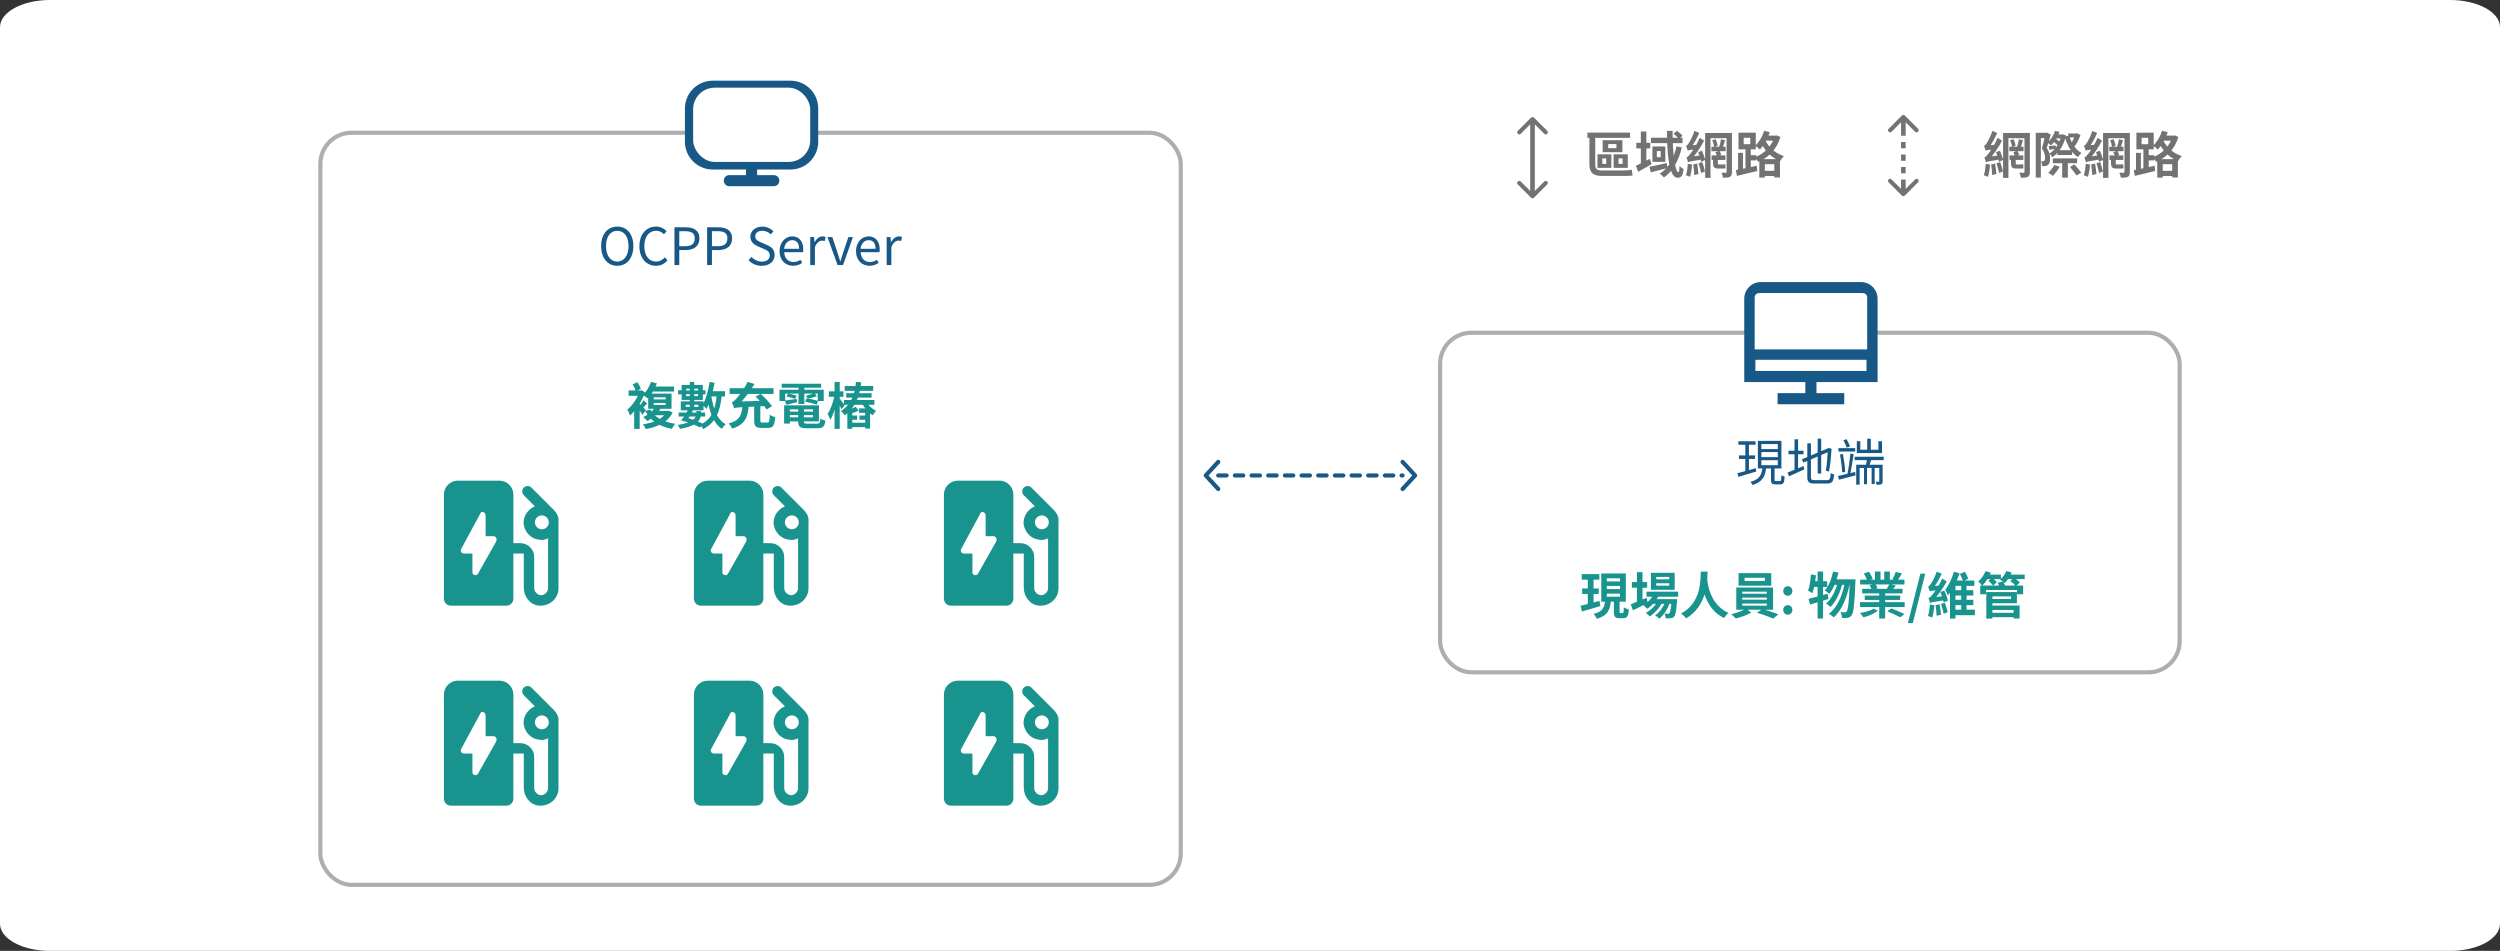 <?xml version="1.0" encoding="UTF-8"?>
<svg xmlns="http://www.w3.org/2000/svg" xmlns:xlink="http://www.w3.org/1999/xlink" id="_圖層_1" viewBox="0 0 1200 456.43">
  <rect x="0" y="0" width="1200" height="456.43" fill="#333333" stroke="none"/>
  <defs>
    <style>.cls-1{clip-path:url(#clippath);}.cls-2,.cls-3,.cls-4,.cls-5{fill:none;}.cls-2,.cls-6,.cls-7,.cls-8,.cls-9{stroke-width:0px;}.cls-3{stroke:#adaeaf;}.cls-3,.cls-4,.cls-5{stroke-width:2px;}.cls-10{clip-path:url(#clippath-1);}.cls-4{stroke-dasharray:0 0 4 4;}.cls-4,.cls-5{stroke:#185887;stroke-linecap:round;stroke-linejoin:round;}.cls-6{fill:#727272;}.cls-7{fill:#18938d;}.cls-8{fill:#185887;}.cls-9{fill:#fff;}</style>
    <clipPath id="clippath">
      <rect class="cls-2" x="328.76" y="30.72" width="64" height="64"></rect>
    </clipPath>
    <clipPath id="clippath-1">
      <rect class="cls-2" x="837.24" y="132.72" width="64" height="64"></rect>
    </clipPath>
  </defs>
  <path class="cls-9" d="M24,0h1152c13.25,0,24,5.84,24,13.04v430.35c0,7.2-10.75,13.04-24,13.04H24c-13.25,0-24-5.84-24-13.04V13.04C0,5.84,10.75,0,24,0Z"></path>
  <path class="cls-6" d="M914.31,55.47c-.39-.39-1.02-.39-1.41,0l-6.36,6.36c-.39.39-.39,1.02,0,1.41.39.39,1.02.39,1.41,0l5.66-5.66,5.66,5.66c.39.39,1.02.39,1.41,0,.39-.39.39-1.02,0-1.41l-6.36-6.36ZM914.6,93.17v-37h-2v37h2Z"></path>
  <path class="cls-6" d="M912.9,93.88c.39.39,1.02.39,1.41,0l6.36-6.36c.39-.39.39-1.02,0-1.41-.39-.39-1.02-.39-1.41,0l-5.66,5.66-5.66-5.66c-.39-.39-1.02-.39-1.41,0-.39.39-.39,1.02,0,1.41l6.36,6.36ZM912.6,56.17v37h2v-37h-2Z"></path>
  <rect class="cls-9" x="907.6" y="65.17" width="11" height="3"></rect>
  <rect class="cls-9" x="907.6" y="71.17" width="11" height="3"></rect>
  <rect class="cls-9" x="907.6" y="77.17" width="11" height="3"></rect>
  <rect class="cls-9" x="909.6" y="83.17" width="9" height="3"></rect>
  <path class="cls-6" d="M771.95,69.16h3.94v1.99h-3.94v-1.99ZM769.27,67.28v5.76h9.48v-5.76h-9.48ZM769.12,76.02h1.87v2.64h-1.87v-2.64ZM766.79,74.08v6.5h6.65v-6.5h-6.65ZM776.9,76.02h1.94v2.64h-1.94v-2.64ZM774.52,74.08v6.5h6.82v-6.5h-6.82ZM761.95,63.64v2.54h20.5v-2.54h-20.5ZM762.91,63.68v15.02c0,4.44,1.99,5.76,6.24,5.76h9.5c1.94,0,4.08-.02,4.99-.26-.14-.67-.31-1.99-.38-2.71-1.01.22-2.93.34-4.46.34h-9.89c-2.47,0-3.19-.82-3.19-2.9v-15.24h-2.81ZM785.44,68.53v2.71h6.67v-2.71h-6.67ZM787.6,63.13v16.08h2.66v-16.08h-2.66ZM785.23,79.57l1.08,2.88c1.97-1.06,4.32-2.4,6.46-3.67l-.84-2.54c-2.45,1.3-5.02,2.59-6.7,3.34ZM792.47,66.11v2.59h15.14v-2.59h-15.14ZM791.73,80.05l.67,2.69c2.28-.58,5.18-1.34,7.92-2.09l-.26-2.4c-3.05.7-6.22,1.42-8.33,1.8ZM800.13,62.82c.05,10.75.91,22.51,5.09,22.51,1.82,0,2.52-.94,2.9-4.15-.58-.31-1.39-.91-1.94-1.56-.05,2.14-.26,3-.58,3-1.58,0-2.9-10.15-2.74-19.8h-2.74ZM803.32,64.19c.94.74,2.04,1.8,2.57,2.52l1.7-1.56c-.55-.7-1.73-1.68-2.66-2.35l-1.61,1.39ZM804.71,70.28c-1.25,5.86-3.82,10.42-8.04,13.08.58.41,1.66,1.34,2.06,1.82,4.25-3.05,7.03-8.02,8.54-14.42l-2.57-.48ZM795.28,72.52h1.85v2.93h-1.85v-2.93ZM793.17,70.31v7.37h6.19v-7.37h-6.19ZM826.07,66.83c-.17,1.13-.58,2.81-.91,3.89l1.61.46c.38-.98.82-2.5,1.27-3.86l-1.97-.48ZM821.87,67.31c.43,1.01.82,2.35.91,3.24l1.73-.6c-.14-.86-.55-2.18-1.01-3.17l-1.63.53ZM818.47,63.83v21.53h2.57v-19.03h8.47v-2.5h-11.04ZM828.76,63.83v18.67c0,.31-.1.41-.41.43-.31,0-1.22.02-2.06-.02.34.65.65,1.75.72,2.42,1.54,0,2.59-.05,3.36-.46.74-.43.96-1.08.96-2.35v-18.7h-2.57ZM821.47,70.43v2.16h6.82v-2.16h-6.82ZM821.56,74.6v2.16h6.62v-2.16h-6.62ZM823.41,73.04c.29.6.6,1.44.74,1.97l2.04-.74c-.14-.5-.5-1.27-.82-1.85l-1.97.62ZM815.11,73.02c.55,1.46,1.2,3.43,1.42,4.61l2.02-.84c-.31-1.1-.98-3.02-1.58-4.46l-1.85.7ZM812.75,78.95c.24,1.61.48,3.7.5,5.09l2.02-.53c-.1-1.39-.34-3.43-.65-5.02l-1.87.46ZM810.14,78.64c-.12,1.94-.38,4.1-.91,5.5.53.14,1.51.48,1.99.74.48-1.49.84-3.74,1.01-5.88l-2.09-.36ZM810.09,72.32c0-.46,1.42-1.25,1.42-1.25v-.05c1.49-1.87,3.05-4.63,4.13-7.2l-2.3-.98c-.79,2.54-2.26,5.21-2.74,5.9-.46.7-.86,1.15-1.3,1.27.29.65.67,1.82.79,2.3ZM810.09,72.32c.43-.22,1.15-.38,4.78-.74.02-.53.12-1.44.26-2.09l-4.03.29-1.06.72.05,1.82ZM810.26,77.89c0-.46,1.44-1.22,1.44-1.22v-.05c2.26-2.45,4.61-5.83,6.26-9.1l-2.09-1.37c-1.44,3.38-3.82,6.89-4.58,7.78-.74.91-1.22,1.49-1.8,1.63.26.65.67,1.85.77,2.33ZM810.26,77.89c.53-.29,1.42-.53,6.94-1.39-.02-.5.02-1.44.1-2.06l-6.1.84-1.03.74.1,1.87ZM815.3,78.4c.48,1.44,1.03,3.36,1.25,4.63l1.87-.72c-.26-1.22-.82-3.07-1.34-4.54l-1.78.62ZM822.28,75.78v2.42c0,1.92.43,2.71,2.47,2.71h2.02c.53,0,1.15-.02,1.49-.14-.07-.55-.12-1.37-.17-1.97-.36.12-1.01.14-1.39.14h-1.68c-.38,0-.46-.19-.46-.72v-2.45h-2.28ZM845.66,82v2.47h7.56v-2.47h-7.56ZM846.69,65.08v2.45h6.1v-2.45h-6.1ZM844.48,76.38v8.88h2.64v-6.46h4.54v6.38h2.74v-8.81h-9.91ZM851.78,65.08v.46c-1.34,4.7-5.14,8.38-9.48,9.96.58.53,1.3,1.51,1.63,2.18,4.87-2.06,8.93-5.9,10.68-11.93l-1.82-.77-.5.1h-.5ZM846.79,62.77c-.84,2.78-2.42,5.47-4.3,7.15.65.41,1.75,1.34,2.23,1.85,1.94-1.97,3.72-5.09,4.8-8.33l-2.74-.67ZM846.86,66.42l-1.94,1.25c1.46,3.55,4.61,7.75,9.55,9.67.38-.74,1.2-1.87,1.78-2.42-4.9-1.54-8.02-5.26-9.38-8.5ZM834.28,73.38v8.74h2.35v-8.74h-2.35ZM836.97,66.16h3.17v3.05h-3.17v-3.05ZM834.47,63.68v7.99h8.3v-7.99h-8.3ZM837.83,70.67v10.73h2.54v-10.73h-2.54ZM833.23,81.66l.48,2.76c2.74-.62,6.38-1.49,9.77-2.33l-.26-2.54c-3.6.82-7.44,1.66-9.98,2.11ZM838.84,74.48v2.52h4.18v-2.52h-4.18Z"></path>
  <path class="cls-6" d="M969.07,66.83c-.17,1.13-.57,2.81-.91,3.89l1.61.46c.38-.98.81-2.5,1.27-3.86l-1.97-.48ZM964.87,67.31c.43,1.01.82,2.35.91,3.24l1.73-.6c-.14-.86-.55-2.18-1.01-3.17l-1.63.53ZM961.47,63.83v21.53h2.57v-19.03h8.47v-2.5h-11.04ZM971.76,63.83v18.67c0,.31-.1.41-.41.43-.31,0-1.22.02-2.06-.02.33.65.65,1.75.72,2.42,1.53,0,2.59-.05,3.36-.46.74-.43.96-1.08.96-2.35v-18.7h-2.57ZM964.47,70.43v2.16h6.82v-2.16h-6.82ZM964.56,74.6v2.16h6.62v-2.16h-6.62ZM966.41,73.04c.29.6.6,1.44.74,1.97l2.04-.74c-.14-.5-.5-1.27-.81-1.85l-1.97.62ZM958.11,73.02c.55,1.46,1.2,3.43,1.42,4.61l2.02-.84c-.31-1.1-.98-3.02-1.58-4.46l-1.85.7ZM955.75,78.95c.24,1.61.48,3.7.5,5.09l2.02-.53c-.1-1.39-.34-3.43-.65-5.02l-1.87.46ZM953.14,78.64c-.12,1.94-.38,4.1-.91,5.5.53.14,1.51.48,1.99.74.48-1.49.84-3.74,1.01-5.88l-2.09-.36ZM953.09,72.32c0-.46,1.42-1.25,1.42-1.25v-.05c1.49-1.87,3.05-4.63,4.13-7.2l-2.3-.98c-.79,2.54-2.26,5.21-2.74,5.9-.46.7-.86,1.15-1.3,1.27.29.65.67,1.82.79,2.3ZM953.09,72.32c.43-.22,1.15-.38,4.78-.74.02-.53.12-1.44.26-2.09l-4.03.29-1.06.72.05,1.82ZM953.26,77.89c0-.46,1.44-1.22,1.44-1.22v-.05c2.26-2.45,4.61-5.83,6.26-9.1l-2.09-1.37c-1.44,3.38-3.82,6.89-4.58,7.78-.74.91-1.22,1.49-1.8,1.63.26.65.67,1.85.77,2.33ZM953.26,77.89c.53-.29,1.42-.53,6.94-1.39-.02-.5.02-1.44.1-2.06l-6.1.84-1.03.74.1,1.87ZM958.3,78.4c.48,1.44,1.03,3.36,1.25,4.63l1.87-.72c-.26-1.22-.82-3.07-1.34-4.54l-1.78.62ZM965.28,75.78v2.42c0,1.92.43,2.71,2.47,2.71h2.02c.53,0,1.15-.02,1.49-.14-.08-.55-.12-1.37-.17-1.97-.36.12-1.01.14-1.39.14h-1.68c-.39,0-.46-.19-.46-.72v-2.45h-2.28ZM977.16,63.73v21.53h2.45v-18.96h3.02v-2.57h-5.47ZM981.74,63.73v.77c-.31,1.54-.98,4.66-1.63,6.79,1.27,1.73,1.54,3.29,1.54,4.44,0,.7-.15,1.27-.41,1.49-.14.14-.36.19-.6.19-.29,0-.58,0-.98-.02.38.67.57,1.7.6,2.35.52.05,1.08.02,1.48-.02.48-.1.94-.24,1.3-.53.72-.55,1.01-1.61,1.01-3.14,0-1.42-.27-3.12-1.61-5.02.62-1.9,1.37-4.34,1.92-6.41l-1.78-.98-.38.1h-.46ZM987.55,72.11v2.28h7.06v-2.28h-7.06ZM985.34,76.02v2.33h11.67v-2.33h-11.67ZM986.42,64.55v1.87h3.63v-1.87h-3.63ZM985.54,67.84c.91.7,2.04,1.68,2.59,2.33l1.25-1.46c-.58-.6-1.78-1.54-2.64-2.16l-1.2,1.3ZM993.6,80.15c1.06,1.27,2.5,3.05,3.17,4.08l2.23-1.42c-.74-1.03-2.23-2.71-3.29-3.91l-2.11,1.25ZM989.45,64.55v.41c-.79,3.79-3.07,7.18-5.76,8.76.48.41,1.13,1.2,1.41,1.73,3.1-1.99,5.52-5.57,6.56-10.44l-1.44-.55-.39.1h-.38ZM992.78,64.07v1.9h4.08v-1.9h-4.08ZM986.4,62.82c-.7,2.21-1.99,4.27-3.62,5.59.48.34,1.34,1.06,1.7,1.44,1.66-1.54,3.17-3.96,4.06-6.55l-2.14-.48ZM996.07,64.07v.43c-.38,1.44-1.22,3.41-2.16,4.58.46.36,1.2,1.08,1.54,1.58,1.25-1.42,2.45-3.7,3.17-5.83l-1.56-.89-.48.12h-.51ZM986.11,79.19c-.74,1.3-1.89,2.78-2.95,3.77.65.34,1.73,1.03,2.28,1.46,1.01-1.1,2.38-2.9,3.24-4.39l-2.57-.84ZM993.22,65.05l-2.14.5c1.18,4.3,3.22,7.94,6.38,9.86.34-.62,1.08-1.54,1.64-1.99-2.88-1.54-4.9-4.78-5.88-8.38ZM989.86,77v8.28h2.71v-8.28h-2.71ZM983.4,70.16l.29,1.78c1.05-.19,1.99-.36,3.12-.58l-.05-1.54c-1.32.14-2.38.26-3.36.34ZM1017.07,66.83c-.17,1.13-.57,2.81-.91,3.89l1.61.46c.38-.98.81-2.5,1.27-3.86l-1.97-.48ZM1012.87,67.31c.43,1.01.82,2.35.91,3.24l1.73-.6c-.14-.86-.55-2.18-1.01-3.17l-1.63.53ZM1009.46,63.83v21.53h2.57v-19.03h8.47v-2.5h-11.04ZM1019.76,63.83v18.67c0,.31-.1.41-.41.43-.31,0-1.22.02-2.06-.02.33.65.65,1.75.72,2.42,1.53,0,2.59-.05,3.36-.46.74-.43.96-1.08.96-2.35v-18.7h-2.57ZM1012.46,70.43v2.16h6.82v-2.16h-6.82ZM1012.56,74.6v2.16h6.62v-2.16h-6.62ZM1014.41,73.04c.29.6.6,1.44.74,1.97l2.04-.74c-.14-.5-.5-1.27-.81-1.85l-1.97.62ZM1006.1,73.02c.56,1.46,1.2,3.43,1.42,4.61l2.02-.84c-.32-1.1-.99-3.02-1.59-4.46l-1.85.7ZM1003.75,78.95c.24,1.61.48,3.7.51,5.09l2.01-.53c-.09-1.39-.33-3.43-.65-5.02l-1.87.46ZM1001.14,78.64c-.12,1.94-.39,4.1-.92,5.5.53.14,1.52.48,2,.74.48-1.49.84-3.74,1-5.88l-2.08-.36ZM1001.09,72.32c0-.46,1.41-1.25,1.41-1.25v-.05c1.49-1.87,3.05-4.63,4.13-7.2l-2.3-.98c-.79,2.54-2.26,5.21-2.74,5.9-.45.7-.86,1.15-1.29,1.27.28.65.67,1.82.79,2.3ZM1001.09,72.32c.43-.22,1.15-.38,4.77-.74.03-.53.12-1.44.27-2.09l-4.03.29-1.06.72.05,1.82ZM1001.26,77.89c0-.46,1.44-1.22,1.44-1.22v-.05c2.25-2.45,4.6-5.83,6.26-9.1l-2.09-1.37c-1.44,3.38-3.81,6.89-4.58,7.78-.75.91-1.23,1.49-1.8,1.63.26.65.67,1.85.77,2.33ZM1001.26,77.89c.52-.29,1.41-.53,6.93-1.39-.02-.5.03-1.44.1-2.06l-6.1.84-1.03.74.1,1.87ZM1006.3,78.4c.48,1.44,1.03,3.36,1.24,4.63l1.88-.72c-.27-1.22-.82-3.07-1.35-4.54l-1.77.62ZM1013.28,75.78v2.42c0,1.92.43,2.71,2.47,2.71h2.02c.53,0,1.15-.02,1.49-.14-.08-.55-.12-1.37-.17-1.97-.36.12-1.01.14-1.39.14h-1.68c-.39,0-.46-.19-.46-.72v-2.45h-2.28ZM1036.66,82v2.47h7.56v-2.47h-7.56ZM1037.69,65.08v2.45h6.09v-2.45h-6.09ZM1035.48,76.38v8.88h2.64v-6.46h4.54v6.38h2.73v-8.81h-9.91ZM1042.78,65.08v.46c-1.35,4.7-5.14,8.38-9.48,9.96.57.53,1.29,1.51,1.63,2.18,4.87-2.06,8.93-5.9,10.68-11.93l-1.83-.77-.5.1h-.5ZM1037.78,62.77c-.84,2.78-2.42,5.47-4.29,7.15.65.41,1.75,1.34,2.23,1.85,1.94-1.97,3.72-5.09,4.8-8.33l-2.74-.67ZM1037.86,66.42l-1.95,1.25c1.47,3.55,4.61,7.75,9.55,9.67.39-.74,1.2-1.87,1.78-2.42-4.9-1.54-8.02-5.26-9.38-8.5ZM1025.28,73.38v8.74h2.35v-8.74h-2.35ZM1027.97,66.16h3.17v3.05h-3.17v-3.05ZM1025.47,63.68v7.99h8.31v-7.99h-8.31ZM1028.83,70.67v10.73h2.55v-10.73h-2.55ZM1024.22,81.66l.48,2.76c2.74-.62,6.39-1.49,9.77-2.33l-.26-2.54c-3.6.82-7.44,1.66-9.99,2.11ZM1029.84,74.48v2.52h4.18v-2.52h-4.18Z"></path>
  <path class="cls-6" d="M736.31,56.47c-.39-.39-1.02-.39-1.41,0l-6.36,6.36c-.39.39-.39,1.02,0,1.41.39.39,1.02.39,1.41,0l5.66-5.66,5.66,5.66c.39.39,1.02.39,1.41,0,.39-.39.39-1.02,0-1.41l-6.36-6.36ZM736.6,94.17v-37h-2v37h2Z"></path>
  <path class="cls-6" d="M734.9,94.88c.39.39,1.02.39,1.41,0l6.36-6.36c.39-.39.39-1.02,0-1.41-.39-.39-1.02-.39-1.41,0l-5.66,5.66-5.66-5.66c-.39-.39-1.02-.39-1.41,0-.39.39-.39,1.02,0,1.41l6.36,6.36ZM734.6,57.17v37h2v-37h-2Z"></path>
  <rect class="cls-3" x="153.76" y="63.72" width="413" height="361" rx="15" ry="15"></rect>
  <path class="cls-7" d="M265.76,340.72l-10.67-10.67c-1-1-2.67-1-3.67,0s-1,2.67,0,3.67l5.33,5.33c-3.33,1.33-6,5-5.33,9,.67,3.67,3.67,6.67,7.33,7,1.67.33,3,0,4.33-.67v24c0,1.67-1.67,3.33-3.33,3.33s-3.33-1.67-3.33-3.33v-15c0-3.67-3-6.67-6.67-6.67h-3.33v-23.33c0-3.67-3-6.67-6.67-6.67h-20c-3.67,0-6.67,3-6.67,6.67v50c0,1.67,1.33,3.33,3.33,3.33h26.67c2,0,3.33-1.67,3.33-3.33v-21.67h5v16.33c0,4.33,3,8.33,7.33,8.67,5,.33,9.33-3.33,9.33-8.33v-31.67c.33-2.33-.67-4.33-2.33-6h0ZM260.09,350.05c-1.67,0-3.33-1.33-3.33-3.33s1.67-3.33,3.33-3.33,3.33,1.33,3.33,3.33-1.67,3.33-3.33,3.33ZM226.76,370.38v-8.67h-4c-1.33,0-2-1.33-1.33-2.33l9-16.67c.33-1.67,2.67-1,2.67.67v10h3.67c1.33,0,2,1.33,1.33,2.67l-8.67,15.33c-.67,1.33-3,.67-2.67-1h0Z"></path>
  <path class="cls-7" d="M265.76,244.72l-10.67-10.67c-1-1-2.67-1-3.67,0s-1,2.67,0,3.67l5.33,5.33c-3.33,1.33-6,5-5.33,9,.67,3.67,3.67,6.67,7.33,7,1.67.33,3,0,4.33-.67v24c0,1.67-1.67,3.33-3.33,3.33s-3.33-1.67-3.33-3.33v-15c0-3.67-3-6.67-6.67-6.67h-3.33v-23.33c0-3.67-3-6.67-6.67-6.67h-20c-3.67,0-6.67,3-6.67,6.67v50c0,1.67,1.33,3.33,3.33,3.33h26.67c2,0,3.33-1.67,3.33-3.33v-21.67h5v16.33c0,4.33,3,8.33,7.33,8.67,5,.33,9.33-3.33,9.33-8.33v-31.67c.33-2.33-.67-4.33-2.33-6h0ZM260.09,254.05c-1.67,0-3.33-1.33-3.33-3.33s1.67-3.33,3.33-3.33,3.33,1.33,3.33,3.33-1.67,3.33-3.33,3.33ZM226.76,274.38v-8.67h-4c-1.33,0-2-1.33-1.33-2.33l9-16.67c.33-1.67,2.67-1,2.67.67v10h3.67c1.33,0,2,1.33,1.33,2.67l-8.67,15.33c-.67,1.33-3,.67-2.67-1h0Z"></path>
  <path class="cls-7" d="M385.76,340.72l-10.67-10.67c-1-1-2.67-1-3.67,0s-1,2.67,0,3.67l5.33,5.33c-3.33,1.33-6,5-5.33,9,.67,3.67,3.67,6.67,7.33,7,1.67.33,3,0,4.33-.67v24c0,1.67-1.67,3.33-3.33,3.33s-3.33-1.67-3.33-3.33v-15c0-3.67-3-6.67-6.67-6.67h-3.33v-23.33c0-3.67-3-6.67-6.67-6.67h-20c-3.67,0-6.67,3-6.67,6.67v50c0,1.67,1.33,3.33,3.33,3.33h26.67c2,0,3.33-1.67,3.33-3.33v-21.67h5v16.33c0,4.33,3,8.33,7.33,8.67,5,.33,9.33-3.33,9.33-8.33v-31.67c.33-2.33-.67-4.33-2.33-6h0ZM380.09,350.05c-1.67,0-3.33-1.33-3.33-3.33s1.67-3.33,3.33-3.33,3.33,1.33,3.33,3.33-1.67,3.33-3.33,3.33ZM346.76,370.38v-8.67h-4c-1.33,0-2-1.33-1.33-2.33l9-16.67c.33-1.67,2.67-1,2.67.67v10h3.67c1.33,0,2,1.33,1.33,2.67l-8.67,15.33c-.67,1.33-3,.67-2.67-1h0Z"></path>
  <path class="cls-7" d="M385.76,244.72l-10.67-10.67c-1-1-2.67-1-3.67,0s-1,2.67,0,3.67l5.33,5.33c-3.33,1.33-6,5-5.33,9,.67,3.67,3.67,6.67,7.33,7,1.67.33,3,0,4.33-.67v24c0,1.67-1.67,3.33-3.33,3.33s-3.33-1.67-3.33-3.33v-15c0-3.67-3-6.67-6.67-6.67h-3.33v-23.33c0-3.67-3-6.67-6.67-6.67h-20c-3.67,0-6.67,3-6.67,6.67v50c0,1.67,1.33,3.33,3.33,3.33h26.67c2,0,3.33-1.67,3.33-3.33v-21.67h5v16.33c0,4.33,3,8.33,7.33,8.67,5,.33,9.33-3.33,9.33-8.33v-31.67c.33-2.33-.67-4.33-2.33-6h0ZM380.09,254.05c-1.67,0-3.33-1.33-3.33-3.33s1.67-3.33,3.33-3.33,3.33,1.33,3.33,3.33-1.67,3.33-3.33,3.33ZM346.76,274.38v-8.67h-4c-1.33,0-2-1.33-1.33-2.33l9-16.67c.33-1.67,2.67-1,2.67.67v10h3.67c1.33,0,2,1.33,1.33,2.67l-8.67,15.33c-.67,1.33-3,.67-2.67-1h0Z"></path>
  <path class="cls-7" d="M505.76,340.72l-10.67-10.67c-1-1-2.67-1-3.67,0s-1,2.67,0,3.67l5.33,5.33c-3.33,1.33-6,5-5.33,9,.67,3.67,3.67,6.67,7.33,7,1.67.33,3,0,4.33-.67v24c0,1.67-1.67,3.33-3.33,3.33s-3.33-1.67-3.33-3.33v-15c0-3.67-3-6.67-6.67-6.67h-3.33v-23.33c0-3.67-3-6.67-6.67-6.67h-20c-3.67,0-6.67,3-6.67,6.67v50c0,1.67,1.33,3.33,3.33,3.33h26.67c2,0,3.33-1.67,3.33-3.33v-21.67h5v16.33c0,4.33,3,8.33,7.33,8.67,5,.33,9.33-3.33,9.33-8.33v-31.67c.33-2.33-.67-4.33-2.33-6h0ZM500.09,350.05c-1.67,0-3.33-1.33-3.33-3.33s1.67-3.33,3.33-3.33,3.33,1.33,3.33,3.33-1.67,3.33-3.33,3.33ZM466.76,370.38v-8.67h-4c-1.33,0-2-1.33-1.33-2.33l9-16.67c.33-1.67,2.67-1,2.67.67v10h3.67c1.33,0,2,1.33,1.33,2.67l-8.67,15.33c-.67,1.33-3,.67-2.67-1h0Z"></path>
  <path class="cls-7" d="M505.76,244.72l-10.67-10.67c-1-1-2.67-1-3.67,0s-1,2.67,0,3.67l5.33,5.33c-3.33,1.33-6,5-5.33,9,.67,3.67,3.67,6.67,7.33,7,1.67.33,3,0,4.33-.67v24c0,1.67-1.67,3.33-3.33,3.33s-3.33-1.67-3.33-3.33v-15c0-3.67-3-6.67-6.67-6.67h-3.33v-23.33c0-3.67-3-6.67-6.67-6.67h-20c-3.67,0-6.67,3-6.67,6.67v50c0,1.67,1.33,3.33,3.33,3.33h26.67c2,0,3.33-1.67,3.33-3.33v-21.67h5v16.33c0,4.33,3,8.33,7.33,8.67,5,.33,9.33-3.33,9.33-8.33v-31.67c.33-2.33-.67-4.33-2.33-6h0ZM500.09,254.05c-1.67,0-3.33-1.33-3.33-3.33s1.67-3.33,3.33-3.33,3.33,1.33,3.33,3.33-1.67,3.33-3.33,3.33ZM466.76,274.38v-8.67h-4c-1.33,0-2-1.33-1.33-2.33l9-16.67c.33-1.67,2.67-1,2.67.67v10h3.67c1.33,0,2,1.33,1.33,2.67l-8.67,15.33c-.67,1.33-3,.67-2.67-1h0Z"></path>
  <path class="cls-8" d="M296.29,127.59c4.56,0,7.73-3.67,7.73-9.49s-3.17-9.34-7.73-9.34-7.75,3.52-7.75,9.34,3.17,9.49,7.75,9.49ZM296.29,125.56c-3.27,0-5.4-2.92-5.4-7.45s2.13-7.33,5.4-7.33,5.4,2.8,5.4,7.33-2.15,7.45-5.4,7.45ZM314.82,127.59c2.35,0,4.11-.94,5.55-2.63l-1.24-1.44c-1.16,1.29-2.5,2.03-4.21,2.03-3.47,0-5.65-2.85-5.65-7.43s2.28-7.36,5.72-7.36c1.54,0,2.75.69,3.69,1.71l1.26-1.49c-1.06-1.16-2.77-2.23-4.98-2.23-4.61,0-8.05,3.57-8.05,9.41s3.37,9.41,7.9,9.41ZM323.75,127.24h2.3v-7.21h2.97c3.99,0,6.71-1.78,6.71-5.6s-2.75-5.35-6.81-5.35h-5.18v18.15ZM326.06,118.18v-7.21h2.58c3.22,0,4.83.82,4.83,3.47s-1.54,3.74-4.71,3.74h-2.7ZM339.43,127.24h2.3v-7.21h2.97c3.99,0,6.71-1.78,6.71-5.6s-2.75-5.35-6.81-5.35h-5.18v18.15ZM341.73,118.18v-7.21h2.58c3.22,0,4.83.82,4.83,3.47s-1.54,3.74-4.71,3.74h-2.7ZM365.66,127.59c3.81,0,6.17-2.28,6.17-5.15,0-2.7-1.61-3.96-3.74-4.88l-2.58-1.11c-1.41-.59-3-1.24-3-3.02,0-1.61,1.34-2.65,3.39-2.65,1.66,0,3,.67,4.11,1.71l1.21-1.46c-1.26-1.34-3.17-2.25-5.32-2.25-3.32,0-5.72,2.03-5.72,4.83,0,2.65,1.98,3.94,3.69,4.66l2.6,1.14c1.71.74,3.02,1.34,3.02,3.22,0,1.76-1.41,2.95-3.79,2.95-1.88,0-3.72-.87-5.03-2.25l-1.36,1.59c1.59,1.66,3.79,2.7,6.34,2.7ZM380.62,127.59c1.83,0,3.24-.62,4.43-1.39l-.82-1.51c-.99.67-2.06,1.09-3.34,1.09-2.58,0-4.31-1.86-4.48-4.71h9.06c.07-.35.1-.82.1-1.29,0-3.86-1.93-6.32-5.35-6.32-3.1,0-6.04,2.7-6.04,7.08s2.85,7.03,6.44,7.03ZM376.38,119.44c.3-2.65,1.98-4.16,3.86-4.16,2.13,0,3.34,1.46,3.34,4.16h-7.21ZM388.91,127.24h2.25v-8.62c.89-2.3,2.28-3.12,3.39-3.12.54,0,.84.07,1.31.22l.42-1.98c-.45-.2-.84-.27-1.44-.27-1.51,0-2.9,1.06-3.81,2.77h-.07l-.22-2.45h-1.83v13.45ZM402.03,127.24h2.63l4.76-13.45h-2.2l-2.58,7.68c-.4,1.31-.82,2.67-1.24,3.94h-.1c-.42-1.26-.84-2.63-1.24-3.94l-2.55-7.68h-2.33l4.85,13.45ZM417.31,127.59c1.83,0,3.24-.62,4.43-1.39l-.82-1.51c-.99.67-2.06,1.09-3.34,1.09-2.58,0-4.31-1.86-4.48-4.71h9.06c.07-.35.1-.82.1-1.29,0-3.86-1.93-6.32-5.35-6.32-3.1,0-6.04,2.7-6.04,7.08s2.85,7.03,6.44,7.03ZM413.07,119.44c.3-2.65,1.98-4.16,3.86-4.16,2.13,0,3.34,1.46,3.34,4.16h-7.21ZM425.6,127.24h2.25v-8.62c.89-2.3,2.28-3.12,3.39-3.12.54,0,.84.07,1.31.22l.42-1.98c-.45-.2-.84-.27-1.44-.27-1.51,0-2.9,1.06-3.81,2.77h-.07l-.22-2.45h-1.83v13.45Z"></path>
  <g class="cls-1">
    <path class="cls-8" d="M379.42,38.72h-37.33c-3.54,0-6.92,1.41-9.42,3.91-2.5,2.5-3.91,5.89-3.91,9.42v16c0,3.54,1.41,6.92,3.91,9.42s5.89,3.9,9.42,3.91h16v2.67h-8c-.71,0-1.39.28-1.89.78s-.78,1.18-.78,1.89.28,1.39.78,1.89,1.18.78,1.89.78h21.33c.71,0,1.39-.28,1.89-.78s.78-1.18.78-1.89-.28-1.39-.78-1.89-1.18-.78-1.89-.78h-8v-2.67h16c3.54,0,6.92-1.41,9.42-3.91s3.91-5.89,3.91-9.42v-16c0-3.54-1.41-6.92-3.91-9.42-2.5-2.5-5.89-3.91-9.42-3.91h0Z"></path>
    <rect class="cls-9" x="332.71" y="42.09" width="56.2" height="35.63" rx="10.35" ry="10.35"></rect>
  </g>
  <path class="cls-7" d="M312.49,183.29c-.82,2.38-2.28,4.78-3.94,6.29.7.36,1.87,1.22,2.42,1.7,1.66-1.73,3.34-4.51,4.34-7.27l-2.83-.72ZM313.55,185.55l-1.22,2.4h11.23v-2.4h-10.01ZM313.81,193.42h5.69v.98h-5.69v-.98ZM313.81,190.73h5.69v.98h-5.69v-.98ZM311.13,188.93v7.3h11.21v-7.3h-11.21ZM314.49,195.32c-1.15,2.04-3.36,3.79-5.71,4.87.58.43,1.56,1.42,1.99,1.9,2.4-1.32,4.87-3.48,6.31-6l-2.59-.77ZM312.04,196.54l-2.35.77c2.5,4.61,6.72,7.42,12.82,8.54.36-.72,1.1-1.85,1.68-2.42-5.81-.84-10.1-3.22-12.14-6.89ZM314.58,197.24l-1.42,2.09h7.75v-2.09h-6.34ZM320.03,197.24v.38c-1.68,3.38-6.31,5.33-11.4,6.05.48.58,1.08,1.63,1.34,2.3,5.62-1.03,10.63-3.29,12.89-7.94l-1.8-.89-.48.1h-.55ZM304.41,195.46v10.42h2.64v-13.56l-2.64,3.14ZM308.92,192.08c-.48.86-1.39,2.16-1.99,2.9l1.18,1.27c.72-.62,1.51-1.61,2.54-2.5l-1.73-1.68ZM301.72,187.4v2.57h6.07v-2.57h-6.07ZM306.76,193.68l-1.39,1.18c.79.94,2.35,3.1,3,4.2l1.66-2.18c-.48-.53-2.62-2.69-3.26-3.19ZM307,187.4v.55c-1.03,3.17-3.5,6.77-5.93,8.69.43.5,1.13,2.02,1.34,2.81,2.74-2.42,5.66-6.77,7.18-11.06l-1.54-1.08-.5.1h-.55ZM303.69,184.47c.58,1.03,1.3,2.45,1.58,3.34l2.38-1.2c-.34-.86-1.06-2.18-1.68-3.17l-2.28,1.03ZM340.09,187.78v2.52h7.92v-2.52h-7.92ZM340.62,183.32c-.67,4.15-1.8,8.42-3.36,11.11.53.41,1.46,1.34,1.85,1.82,1.7-3.12,3.07-7.92,3.89-12.48l-2.38-.46ZM344.03,189.41c-.6,7.39-2.5,12-7.92,14.42.46.5,1.15,1.58,1.39,2.14,5.9-3,8.14-8.09,8.98-16.37l-2.45-.19ZM341.46,190.11l-2.02.29c.98,6.96,2.74,12.6,7.06,15.43.38-.72,1.22-1.75,1.8-2.23-4.1-2.28-5.98-7.49-6.84-13.49ZM331.07,183.34v12.82h2.16v-12.82h-2.16ZM329.34,186.58h5.76v3.55h-5.76v-3.55ZM327.18,184.78v7.18h10.18v-7.18h-10.18ZM329.15,194.26h6.05v1.06h-6.05v-1.06ZM326.77,192.65v4.3h10.92v-4.3h-10.92ZM325.5,187.28v2.04h2.4v-.14h8.04v.14h2.69v-2.04h-2.69v.14h-8.04v-.14h-2.4ZM326.99,201.8l2.3.53c1.1-1.46,2.59-3.74,3.55-5.81l-2.28-.5c-.84,1.92-2.35,4.27-3.58,5.78ZM326.99,201.8c3.12.74,6.89,2.21,8.98,3.38l1.8-1.61c-2.21-1.13-5.9-2.54-8.95-3.26l-1.82,1.49ZM334.24,197.31v1.1c0,1.78-.86,4.34-8.98,5.59.41.46.94,1.32,1.13,1.85,8.93-1.49,10.1-4.82,10.1-7.34v-1.2h-2.26ZM325.77,198v1.92h12.72v-1.92h-12.72ZM362.01,194.28v7.54c0,2.71.72,3.58,3.5,3.58h3.12c2.45,0,3.17-1.15,3.46-5.18-.74-.19-1.99-.67-2.62-1.15-.1,3.19-.24,3.74-1.08,3.74h-2.45c-.86,0-.98-.14-.98-1.01v-7.51h-2.95ZM356.37,194.33c-.29,4.42-.79,7.34-6.6,8.95.6.6,1.37,1.7,1.68,2.47,6.6-2.09,7.56-5.93,7.94-11.42h-3.02ZM362.68,190.4c1.97,1.82,4.27,4.42,5.23,6.14l2.64-1.54c-1.1-1.78-3.5-4.22-5.45-5.95l-2.42,1.34ZM350.22,186.34v2.76h21.07v-2.76h-21.07ZM352.36,195.92c0-.53,2.02-1.51,2.02-1.51v-.07c2.57-2.52,5.5-6.12,7.8-10.03l-3.31-1.01c-1.75,3.53-4.49,7.13-5.42,8.04-.86.96-1.42,1.49-2.14,1.68.36.82.89,2.3,1.06,2.9ZM352.36,195.92c1.22-.41,2.88-.43,15.94-1.06-.14-.62-.38-1.75-.5-2.54l-13.63.43-1.85.98.05,2.18ZM377.8,197.57v1.7h13.63v-1.7h-13.63ZM377.82,194.57v1.92h12.41v3.84h-12.41v1.94h15.26v-7.7h-15.26ZM383.13,195.63v6.72c0,2.52.91,3.22,4.22,3.22h5.06c2.62,0,3.43-.79,3.77-3.7-.74-.14-1.82-.5-2.42-.91-.14,2.04-.38,2.4-1.58,2.4h-4.56c-1.46,0-1.73-.12-1.73-1.03v-6.7h-2.76ZM376.38,194.57v8.76h2.76v-8.76h-2.76ZM375.23,184.2v1.9h18.94v-1.9h-18.94ZM383.27,184.66v9.26h2.81v-9.26h-2.81ZM374.15,187.06v5.42h2.74v-3.55h15.62v3.55h2.88v-5.42h-21.24ZM376.72,192.27l.72,2.02c1.54-.36,3.31-.77,5.11-1.2l-.1-1.61c-2.14.31-4.22.62-5.74.79ZM377.51,190.28c1.37.29,3.19.82,4.15,1.2l.77-1.56c-.98-.38-2.83-.82-4.18-1.03l-.74,1.39ZM390.97,188.67c-1.06.38-2.88,1.03-4.1,1.3l.91,1.37c1.22-.24,3-.65,4.32-1.18l-1.13-1.49ZM386.51,192.87c1.82.26,4.3.89,5.59,1.34l.53-1.8c-1.32-.43-3.79-.96-5.57-1.15l-.55,1.61ZM397.84,187.83v2.64h7.03v-2.64h-7.03ZM400.6,183.34v22.54h2.47v-22.54h-2.47ZM400.57,189.8c-.55,3.02-1.87,6.82-3.31,8.83.41.77,1.03,2.09,1.27,2.93,1.56-2.5,2.88-7.22,3.5-11.16l-1.46-.6ZM402.97,191.19l-1.22.98c.55.91,1.7,3.14,2.16,4.27l1.54-1.92c-.38-.58-2.02-2.81-2.47-3.34ZM407.65,199.47v2.02h3.74v-2.02h-3.74ZM407.65,202.9v2.11h8.64v-2.11h-8.64ZM412.55,199.47v2.02h3.67v-2.02h-3.67ZM410.8,195.29c-1.08.53-2.86,1.27-4.06,1.58l1.13,1.73c1.25-.29,2.98-.82,4.27-1.49l-1.34-1.82ZM412.36,196.04v2.14h2.95v7.56h2.33v-9.7h-5.28ZM406.72,196.88v8.95h2.38v-8.38l-2.38-.58ZM405.11,192v2.3h14.59v-2.3h-14.59ZM406.19,188.72v2.14h12.17v-2.14h-12.17ZM405.47,185.28v2.33h13.66v-2.33h-13.66ZM410.85,183.34c-.36,5.38-2.11,10.75-7.18,13.94.58.43,1.37,1.42,1.73,2.11,5.33-3.72,7.34-9.67,7.99-15.84l-2.54-.22ZM415.36,192.29l-1.9.84c1.27,2.47,3.38,4.9,5.47,6.22.34-.67,1.06-1.63,1.58-2.14-2.02-1.01-4.1-2.98-5.16-4.92Z"></path>
  <path class="cls-7" d="M759.23,275.59v2.66h8.45v-2.66h-8.45ZM759.44,282.45v2.64h7.97v-2.64h-7.97ZM758.65,290.78l.72,2.74c2.5-.74,5.76-1.68,8.78-2.59l-.38-2.52c-3.31.91-6.79,1.85-9.12,2.38ZM771.27,281.25h6.31v1.49h-6.31v-1.49ZM771.27,284.95h6.31v1.46h-6.31v-1.46ZM771.27,277.6h6.31v1.46h-6.31v-1.46ZM768.61,275.25v13.54h11.78v-13.54h-11.78ZM774.66,287.73v5.78c0,2.42.48,3.24,2.71,3.24h1.82c1.75,0,2.42-.91,2.66-4.2-.72-.17-1.87-.62-2.42-1.06-.05,2.4-.14,2.78-.55,2.78h-1.01c-.38,0-.46-.07-.46-.79v-5.76h-2.76ZM770.41,288.43c-.31,3.05-.94,5.09-5.5,6.24.58.55,1.3,1.66,1.58,2.38,5.33-1.61,6.36-4.51,6.72-8.62h-2.81ZM762.13,276.64v14.52l2.78-.41v-14.11h-2.78ZM790.33,284.01v2.42h15.19v-2.42h-15.19ZM792.95,287.59v2.26h9.86v-2.26h-9.86ZM793.86,284.9c-.98,2.33-2.9,4.32-5.11,5.57.55.38,1.51,1.25,1.92,1.73,2.28-1.49,4.44-3.89,5.66-6.67l-2.47-.62ZM802.35,287.59v.38c-.26,4.27-.62,5.93-1.01,6.36-.19.24-.38.29-.72.29-.31,0-.96-.02-1.7-.1.36.6.6,1.58.62,2.28.98.02,1.9,0,2.45-.07.62-.07,1.15-.26,1.61-.79.65-.72,1.03-2.66,1.37-7.37.05-.34.07-.98.07-.98h-2.69ZM794.99,279.96h6.22v1.15h-6.22v-1.15ZM794.99,276.93h6.22v1.15h-6.22v-1.15ZM792.44,274.94v8.16h11.42v-8.16h-11.42ZM783.3,279.38v2.74h7.34v-2.74h-7.34ZM785.72,274.63v14.93h2.69v-14.93h-2.69ZM782.77,290.06l1.06,2.9c2.11-1.01,4.7-2.3,7.1-3.55l-.6-2.47c-2.78,1.2-5.71,2.42-7.56,3.12ZM799.62,288.04c-.89,2.78-2.86,5.88-5.18,7.32.72.41,1.56,1.06,2.06,1.61,2.14-1.66,4.15-4.99,5.06-7.87l-1.94-1.06ZM795.97,288.07c-1.15,2.35-3.62,4.94-6,6.14.67.41,1.44,1.1,1.9,1.7,2.28-1.46,4.8-4.25,6-6.72l-1.9-1.13ZM816.35,274.36c-.12,4.1.34,14.88-9.43,20.14.94.65,1.87,1.56,2.4,2.33,10.03-5.9,10.18-17.5,10.32-22.46h-3.29ZM819.37,277.29l-2.78.31c.36,2.4,1.15,14.4,10.99,19.08.43-.82,1.25-1.8,2.11-2.47-9.36-4.18-10.13-14.98-10.32-16.92ZM837.39,277.34h9.74v1.54h-9.74v-1.54ZM834.51,275.11v6.02h15.7v-6.02h-15.7ZM836.29,286.84h11.78v1.01h-11.78v-1.01ZM836.29,289.7h11.78v1.03h-11.78v-1.03ZM836.29,283.99h11.78v1.01h-11.78v-1.01ZM833.41,282.02v10.66h17.66v-10.66h-17.66ZM838.07,292.2c-1.51.94-4.58,2.06-7.1,2.62.7.55,1.66,1.46,2.18,2.06,2.45-.58,5.57-1.75,7.49-2.88l-2.57-1.8ZM843.35,294.14c2.57.72,5.88,1.92,7.75,2.78l2.52-2.04c-1.99-.77-5.21-1.9-7.75-2.57l-2.52,1.82ZM858.13,285.96c1.25,0,2.21-.98,2.21-2.3s-.96-2.28-2.21-2.28-2.18.98-2.18,2.28.91,2.3,2.18,2.3ZM858.13,295.05c1.25,0,2.21-.98,2.21-2.3s-.96-2.28-2.21-2.28-2.18.96-2.18,2.28.91,2.3,2.18,2.3ZM879.87,274.34c-.72,3.55-2.06,6.98-3.98,9.1.6.36,1.73,1.18,2.18,1.61,1.94-2.4,3.53-6.22,4.39-10.2l-2.59-.5ZM887.93,278.08v.62c-.38,10.2-.84,13.92-1.51,14.76-.29.34-.5.46-.86.46-.46,0-1.27-.02-2.16-.12.43.79.72,2.02.79,2.83,1.06.05,2.06.05,2.74-.1.79-.14,1.32-.43,1.87-1.25.92-1.2,1.35-5.14,1.8-15.91.03-.36.05-1.3.05-1.3h-2.71ZM880.59,278.08l-1.32,2.66h9.89v-2.66h-8.57ZM882.27,278.95c-.91,4.03-3.02,8.54-5.81,10.73.74.41,1.66,1.08,2.21,1.63,2.62-2.45,4.73-7.2,5.69-11.33l-2.09-1.03ZM885.6,279.21c-1.1,6.17-3.58,12.43-7.78,15.43.79.38,1.8,1.1,2.35,1.68,3.96-3.31,6.5-9.84,7.66-16.08l-2.23-1.03ZM868.11,287.42l.7,2.76c2.54-.74,5.83-1.73,8.86-2.66l-.38-2.54c-3.31.94-6.82,1.92-9.17,2.45ZM872.43,274.34v22.54h2.64v-22.54h-2.64ZM869.26,275.71c-.22,2.86-.62,5.86-1.39,7.78.58.29,1.61.96,2.04,1.3.86-2.14,1.44-5.5,1.75-8.66l-2.4-.41ZM869.91,278.97l-.53,2.76h7.68v-2.76h-7.15ZM892.83,289.03v2.35h21.4v-2.35h-21.4ZM892.87,278.25v2.28h21.27v-2.28h-21.27ZM893.86,282.62v2.21h19.37v-2.21h-19.37ZM895.06,285.88v2.09h17.04v-2.09h-17.04ZM902.02,283.7v13.18h2.85v-13.18h-2.85ZM899.98,274.32v5.06h2.66v-5.06h-2.66ZM904.42,274.32v4.9h2.71v-4.9h-2.71ZM909.94,274.51c-.34,1.06-.96,2.52-1.54,3.5l2.35.72c.63-.89,1.42-2.18,2.21-3.5l-3.02-.72ZM906.99,280.34c-.29.58-.87,1.42-1.32,2.04l2.44.72c.53-.5,1.23-1.18,1.92-1.99l-3.04-.77ZM894.63,275.28c.67,1.1,1.41,2.57,1.7,3.5l2.59-.94c-.31-.94-1.1-2.38-1.82-3.41l-2.47.84ZM897.41,280.87c.41.67.86,1.58,1.03,2.14l2.83-.67c-.24-.58-.72-1.44-1.12-2.06l-2.74.6ZM899.38,292.17c-1.44.91-4.25,1.73-6.65,2.06.55.53,1.32,1.46,1.7,2.09,2.48-.58,5.36-1.85,7.01-3.22l-2.06-.94ZM905.88,293.4c2.04.84,4.85,2.14,6.24,2.9l2.04-1.56c-1.53-.77-4.39-1.97-6.33-2.71l-1.95,1.37ZM915.79,299.08h2.36l5.97-23.71h-2.33l-6,23.71ZM937.44,283.29v2.57h9.74v-2.57h-9.74ZM937.46,287.9v2.57h9.74v-2.57h-9.74ZM937.24,292.65v2.66h10.73v-2.66h-10.73ZM941.37,279.52v14.54h2.57v-14.54h-2.57ZM938.61,278.64h-1.08l-1.53,1.66v16.63h2.61v-15.7h9.05v-2.59h-9.05ZM937.87,274.41c-.75,2.78-2.33,6.43-4.15,8.59.38.7.98,2.02,1.24,2.78,2.38-2.76,4.37-6.86,5.64-10.56l-2.73-.82ZM940.75,275.47c.55,1.1,1.22,2.57,1.51,3.53l2.52-1.2c-.34-.91-1.03-2.3-1.63-3.36l-2.4,1.03ZM931.36,284.2c.72,1.56,1.4,3.65,1.59,4.94l2.04-.82c-.22-1.3-.96-3.29-1.75-4.85l-1.88.72ZM929.04,290.49c.26,1.61.5,3.7.55,5.09l2.09-.53c-.1-1.39-.36-3.43-.68-5.02l-1.96.46ZM926.35,290.18c-.15,1.94-.41,4.1-.96,5.5.55.14,1.58.48,2.09.74.48-1.49.86-3.74,1.03-5.88l-2.16-.36ZM926.28,283.87c0-.46,1.48-1.25,1.48-1.25v-.05c1.54-1.87,3.15-4.63,4.25-7.2l-2.37-.98c-.82,2.54-2.33,5.21-2.84,5.9-.45.7-.86,1.15-1.32,1.27.27.65.68,1.82.8,2.3ZM926.28,283.87c.48-.22,1.22-.38,4.96-.74,0-.53.12-1.44.27-2.09l-4.2.29-1.08.72.05,1.82ZM926.47,289.44c0-.46,1.49-1.22,1.49-1.22v-.05c2.32-2.45,4.75-5.83,6.48-9.1l-2.16-1.37c-1.49,3.38-3.96,6.89-4.76,7.78-.76.91-1.27,1.49-1.87,1.63.29.65.7,1.85.82,2.33ZM926.47,289.44c.55-.29,1.46-.53,7.15-1.39-.02-.5.02-1.44.12-2.06l-6.29.84-1.1.74.12,1.87ZM931.68,289.94c.5,1.44,1.05,3.36,1.29,4.63l1.95-.72c-.27-1.22-.84-3.07-1.4-4.54l-1.84.62ZM955.68,294.14v2.11h11.68v-2.11h-11.68ZM950.52,281.04v4.2h2.78v-2.04h14.88v2.04h2.93v-4.2h-20.59ZM955.53,284.2v2.06h9.77v1.25h-9.77v2.06h12.58v-5.38h-12.58ZM955.7,290.66v2.11h10.82v4.13h2.88v-6.24h-13.7ZM953.42,284.2v12.72h2.93v-12.72h-2.93ZM958.84,279.69c.44.77.89,1.8,1.06,2.45l2.69-.58c-.17-.67-.7-1.68-1.18-2.4l-2.57.53ZM952.94,275.8v2.18h7.51v-2.18h-7.51ZM962.85,275.8v2.18h9v-2.18h-9ZM953.06,274.12c-.74,1.9-2.09,3.79-3.5,5.04.55.46,1.51,1.46,1.92,1.97,1.53-1.54,3.16-3.94,4.12-6.26l-2.54-.74ZM963,274.12c-.6,1.54-1.71,3.05-2.96,4.06.63.36,1.66,1.22,2.14,1.7,1.34-1.2,2.66-3.14,3.43-5.09l-2.61-.67ZM954.48,278.8c.76.67,1.75,1.66,2.2,2.28l1.8-1.66c-.5-.6-1.51-1.51-2.3-2.14l-1.7,1.51ZM964.94,278.85c.94.74,2.11,1.78,2.64,2.47l1.94-1.68c-.6-.7-1.82-1.66-2.73-2.3l-1.85,1.51Z"></path>
  <rect class="cls-3" x="691.24" y="159.72" width="355" height="163" rx="15" ry="15"></rect>
  <path class="cls-8" d="M834.42,211.8v1.68h8.26v-1.68h-8.26ZM834.71,218.6v1.68h7.73v-1.68h-7.73ZM833.96,227.14l.48,1.75c2.35-.72,5.57-1.66,8.59-2.57l-.24-1.61c-3.24.94-6.6,1.87-8.83,2.42ZM845.46,216.99h7.87v2.42h-7.87v-2.42ZM845.46,220.88h7.87v2.42h-7.87v-2.42ZM845.46,213.15h7.87v2.4h-7.87v-2.4ZM843.78,211.61v13.25h11.3v-13.25h-11.3ZM850.07,224.12v6.12c0,1.73.41,2.26,2.16,2.26h2.33c1.46,0,1.92-.77,2.06-3.74-.46-.1-1.18-.38-1.54-.67-.07,2.47-.17,2.83-.72,2.83h-1.87c-.58,0-.7-.1-.7-.7v-6.1h-1.73ZM845.99,224.48c-.38,3.34-1.37,5.64-5.78,6.84.36.34.84,1.03,1.03,1.49,4.85-1.51,6.07-4.27,6.5-8.33h-1.75ZM837.75,212.48v14.42l1.73-.29v-14.14h-1.73ZM858.49,216.34v1.7h7.2v-1.7h-7.2ZM861.37,210.84v15.58h1.7v-15.58h-1.7ZM858.03,226.83l.72,1.8c2.11-.94,4.8-2.16,7.34-3.34l-.38-1.61c-2.83,1.2-5.76,2.42-7.68,3.14ZM872.48,210.56v16.73h1.7v-16.73h-1.7ZM864.92,220.47l.7,1.58,12.91-5.5-.67-1.54-12.94,5.45ZM867.51,212.81v16.03c0,2.62.82,3.26,3.58,3.26h5.9c2.52,0,3.1-1.06,3.38-4.37-.5-.1-1.2-.38-1.63-.67-.17,2.76-.41,3.41-1.82,3.41h-5.78c-1.61,0-1.9-.29-1.9-1.61v-16.06h-1.73ZM877.38,215.6c-.14,3.34-.5,7.75-.98,10.32l1.49.43c.62-2.74,1.03-7.18,1.25-10.58l.1-.31-1.37-.43-.74.58h.26ZM890.24,219.24v1.63h13.94v-1.63h-13.94ZM894.73,223.66v8.76h1.44v-8.76h-1.44ZM898.38,223.66v8.69h1.46v-8.69h-1.46ZM896.26,210.6v6.19h1.73v-6.19h-1.73ZM890.98,223.06v9.58h1.64v-8.02h10.32v-1.56h-11.96ZM902.05,223.06v7.92c0,.19-.07.26-.27.26-.19.02-.79.02-1.48,0,.21.41.43,1.01.5,1.44,1.08,0,1.75-.02,2.26-.26.48-.26.6-.67.6-1.42v-7.94h-1.61ZM896.26,219.8c-.14,1.13-.45,2.81-.74,3.91l1.54.41c.38-.98.81-2.52,1.27-3.89l-2.07-.43ZM891.27,211.78v5.69h12.1v-5.69h-1.73v4.1h-8.69v-4.1h-1.68ZM882.44,215.09v1.66h8.06v-1.66h-8.06ZM882.27,228.46l.41,1.8c2.26-.58,5.18-1.32,7.99-2.06l-.19-1.68c-3.02.74-6.12,1.51-8.21,1.94ZM883.21,218.16c.5,2.71.96,6.24,1.03,8.59l1.44-.24c-.1-2.38-.55-5.86-1.08-8.59l-1.39.24ZM888.18,217.71c-.26,3-.89,7.39-1.46,9.96l1.25.29c.62-2.52,1.32-6.77,1.8-9.96l-1.58-.29ZM884.84,211.28c.6,1.1,1.3,2.62,1.58,3.6l1.58-.58c-.29-.96-1.01-2.4-1.66-3.48l-1.51.46Z"></path>
  <g class="cls-10">
    <path class="cls-8" d="M901.24,183.38v-40c0-2.12-.84-4.16-2.34-5.66s-3.54-2.34-5.66-2.34h-48c-2.12,0-4.16.84-5.66,2.34s-2.34,3.53-2.34,5.66v40h29.33v5.33h-13.33v5.33h32v-5.33h-13.33v-5.33h29.33ZM845.24,140.72h48c.71,0,1.39.28,1.89.78s.78,1.18.78,1.89v24h-53.34v-24c0-.71.28-1.39.78-1.89s1.18-.78,1.89-.78h0ZM842.58,172.72h53.34v5.33h-53.34v-5.33Z"></path>
    <path class="cls-9" d="M842.24,142.72c0-1.1.9-2,2-2h50c1.1,0,2,.9,2,2v25h-54v-25Z"></path>
  </g>
  <line class="cls-4" x1="584.76" y1="228.22" x2="673.24" y2="228.22"></line>
  <path class="cls-5" d="M673.24,234.72l6-6.5-6-6.5"></path>
  <path class="cls-5" d="M584.76,234.72l-6-6.5,6-6.5"></path>
</svg>
